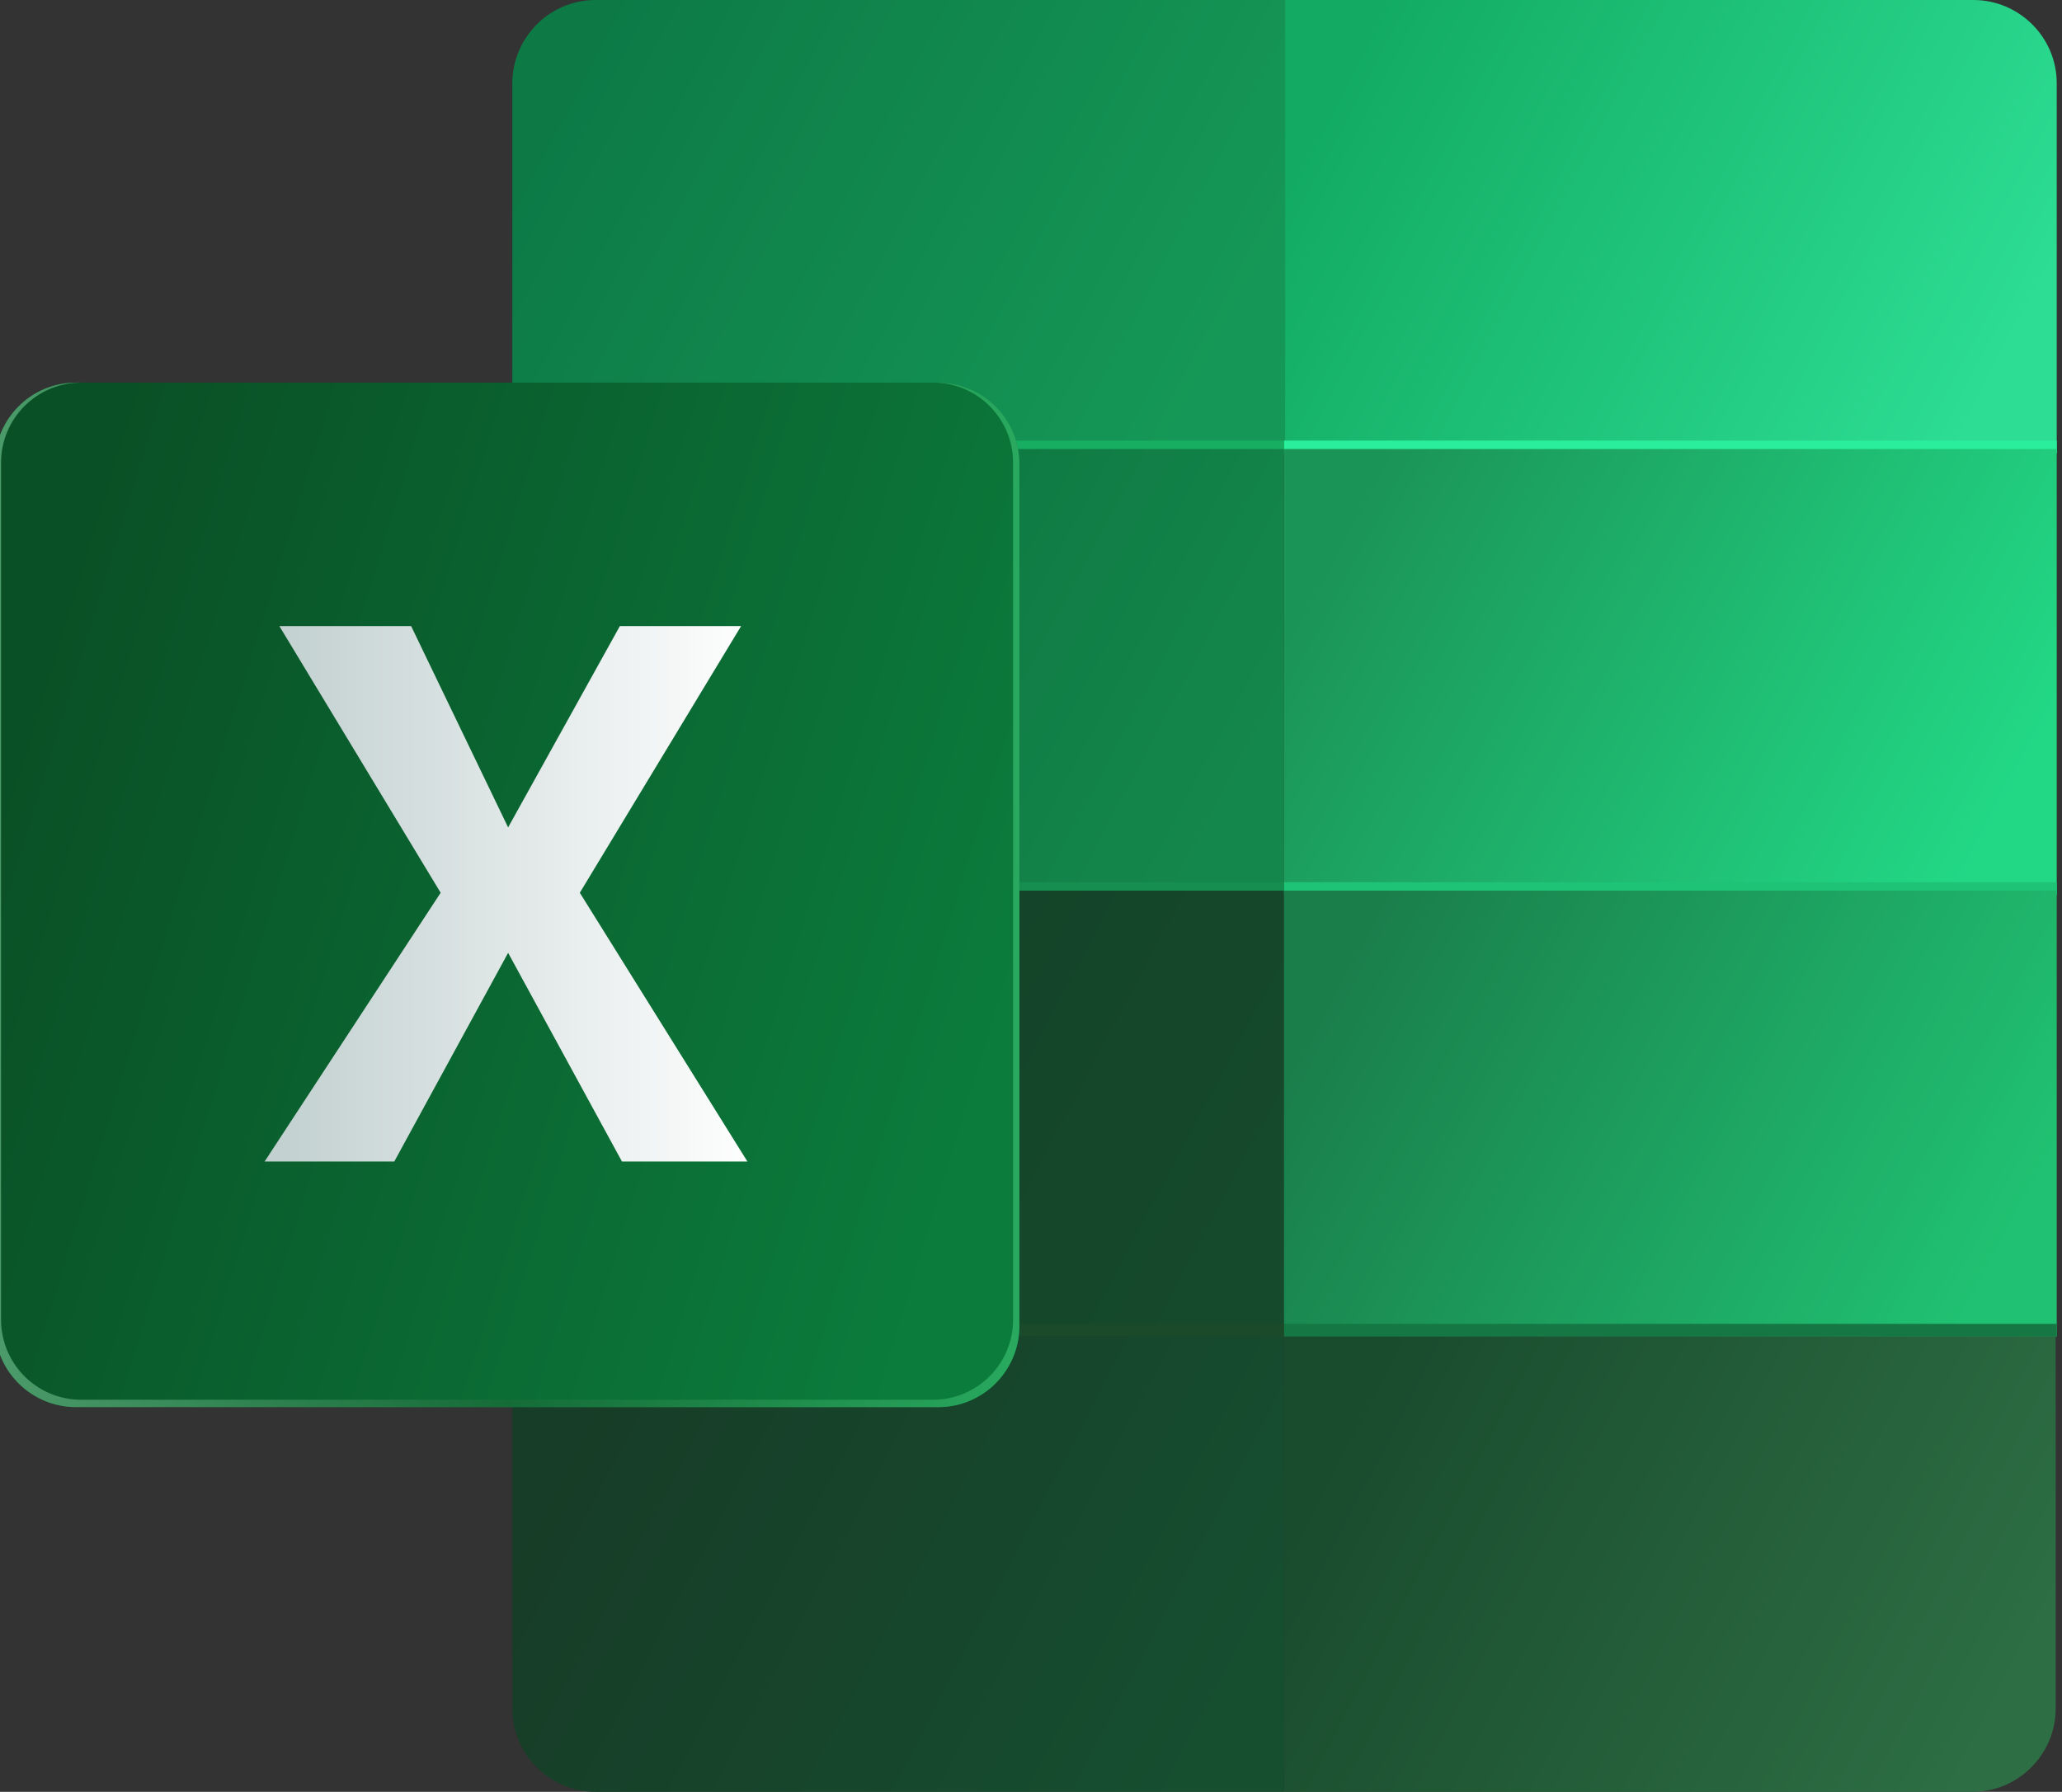 <?xml version="1.0" encoding="utf-8"?>
<!-- Generator: Adobe Illustrator 22.0.1, SVG Export Plug-In . SVG Version: 6.00 Build 0)  -->
<svg version="1.1" id="Layer_1" xmlns="http://www.w3.org/2000/svg" xmlns:xlink="http://www.w3.org/1999/xlink" x="0px" y="0px"
	 viewBox="0 0 195.6 170" style="enable-background:new 0 0 195.6 170;" xml:space="preserve">
<rect x="0" y="0" width="195.6" height="170" fill="#333333" stroke="none"/>
<style type="text/css">
	.st0{fill:url(#SVGID_1_);}
	.st1{fill:url(#SVGID_2_);}
	.st2{fill:#2AEE9C;}
	.st3{fill:#17AE62;}
	.st4{fill:url(#SVGID_3_);}
	.st5{fill:url(#SVGID_4_);}
	.st6{fill:#1EC375;}
	.st7{fill:#168E50;}
	.st8{fill:url(#SVGID_5_);}
	.st9{fill:url(#SVGID_6_);}
	.st10{fill:#157844;}
	.st11{fill:#1A4A2A;}
	.st12{fill:url(#SVGID_7_);}
	.st13{fill:url(#SVGID_8_);}
	.st14{fill:url(#SVGID_9_);}
	.st15{fill:url(#SVGID_10_);}
	.st16{fill:url(#SVGID_11_);}
</style>
<g>
	
		<linearGradient id="SVGID_1_" gradientUnits="userSpaceOnUse" x1="17847.451" y1="-5086.4" x2="15726.208" y2="-3974.905" gradientTransform="matrix(2.834645e-02 0 0 -2.834645e-02 -390.643 -106.921)">
		<stop  offset="0" style="stop-color:#159857"/>
		<stop  offset="1" style="stop-color:#0D7A46"/>
	</linearGradient>
	<path class="st0" d="M121.8,0H56.5c-4.4,0-7.9,3.6-7.9,7.9V43v0h73.3V0z"/>
	
		<linearGradient id="SVGID_2_" gradientUnits="userSpaceOnUse" x1="20408.838" y1="-5129.74" x2="18287.596" y2="-4018.245" gradientTransform="matrix(2.834645e-02 0 0 -2.834645e-02 -390.643 -106.921)">
		<stop  offset="0" style="stop-color:#2CDD93"/>
		<stop  offset="1" style="stop-color:#13AB63"/>
	</linearGradient>
	<path class="st1" d="M195.1,43v-0.2V7.9c0-4.4-3.6-7.9-7.9-7.9H122h-0.1v43h0.1L195.1,43L195.1,43z"/>
	<polygon class="st2" points="121.8,41.8 121.9,41.8 195.1,41.8 195.1,43 121.9,43 121.8,43 	"/>
	<polygon class="st3" points="48.6,41.8 121.8,41.8 121.8,43 48.6,43 	"/>
	
		<linearGradient id="SVGID_3_" gradientUnits="userSpaceOnUse" x1="17839.685" y1="-6582.594" x2="15733.975" y2="-5460.493" gradientTransform="matrix(2.834645e-02 0 0 -2.834645e-02 -390.643 -106.921)">
		<stop  offset="0" style="stop-color:#14874C"/>
		<stop  offset="1" style="stop-color:#0A6E3C"/>
	</linearGradient>
	<polygon class="st4" points="121.8,42.6 48.6,42.6 48.6,84.9 48.6,84.9 121.8,84.9 	"/>
	
		<linearGradient id="SVGID_4_" gradientUnits="userSpaceOnUse" x1="20423.783" y1="-6582.594" x2="18318.072" y2="-5460.493" gradientTransform="matrix(2.834645e-02 0 0 -2.834645e-02 -390.643 -106.921)">
		<stop  offset="0" style="stop-color:#22D885"/>
		<stop  offset="1" style="stop-color:#1B9457"/>
	</linearGradient>
	<polygon class="st5" points="195.1,84.9 195.1,84.8 195.1,42.6 121.9,42.6 121.8,42.6 121.8,84.9 121.9,84.9 	"/>
	<polygon class="st6" points="121.8,83.7 121.9,83.7 195.1,83.7 195.1,84.9 121.9,84.9 121.8,84.9 	"/>
	<polygon class="st7" points="48.6,83.7 121.8,83.7 121.8,84.9 48.6,84.9 	"/>
	
		<linearGradient id="SVGID_5_" gradientUnits="userSpaceOnUse" x1="17839.691" y1="-8060.809" x2="15733.98" y2="-6938.708" gradientTransform="matrix(2.834645e-02 0 0 -2.834645e-02 -390.643 -106.921)">
		<stop  offset="0" style="stop-color:#164A2C"/>
		<stop  offset="1" style="stop-color:#113E26"/>
	</linearGradient>
	<polygon class="st8" points="121.8,84.5 48.6,84.5 48.6,126.8 48.6,126.8 121.8,126.8 	"/>
	
		<linearGradient id="SVGID_6_" gradientUnits="userSpaceOnUse" x1="20423.789" y1="-8060.809" x2="18318.078" y2="-6938.708" gradientTransform="matrix(2.834645e-02 0 0 -2.834645e-02 -390.643 -106.921)">
		<stop  offset="0" style="stop-color:#20C172"/>
		<stop  offset="1" style="stop-color:#1A7E4B"/>
	</linearGradient>
	<polygon class="st9" points="195.1,126.8 195.1,126.7 195.1,84.5 121.9,84.5 121.8,84.5 121.8,126.8 121.9,126.8 	"/>
	<polygon class="st10" points="121.8,125.6 121.9,125.6 195.1,125.6 195.1,126.8 121.9,126.8 121.8,126.8 	"/>
	<polygon class="st11" points="48.6,125.6 121.8,125.6 121.8,126.8 48.6,126.8 	"/>
	
		<linearGradient id="SVGID_7_" gradientUnits="userSpaceOnUse" x1="20433.334" y1="-9561.992" x2="18308.525" y2="-8452.976" gradientTransform="matrix(2.834645e-02 0 0 -2.834645e-02 -390.643 -106.921)">
		<stop  offset="0" style="stop-color:#2D6E44"/>
		<stop  offset="1" style="stop-color:#194B2D"/>
	</linearGradient>
	<path class="st12" d="M121.8,170L121.8,170h65.3c4.4,0,7.9-3.6,7.9-7.9v-35.3h-73.2h0V170z"/>
	
		<linearGradient id="SVGID_8_" gradientUnits="userSpaceOnUse" x1="17871.828" y1="-9518.705" x2="15747.022" y2="-8409.674" gradientTransform="matrix(2.834645e-02 0 0 -2.834645e-02 -390.643 -106.921)">
		<stop  offset="0" style="stop-color:#164E30"/>
		<stop  offset="1" style="stop-color:#173C27"/>
	</linearGradient>
	<path class="st13" d="M56.5,170h65.3v-43.2H48.6v35.3C48.6,166.4,52.1,170,56.5,170z"/>
	
		<linearGradient id="SVGID_9_" gradientUnits="userSpaceOnUse" x1="17117.453" y1="-7272.298" x2="13838.908" y2="-6263.51" gradientTransform="matrix(2.834645e-02 0 0 -2.834645e-02 -390.643 -106.921)">
		<stop  offset="0" style="stop-color:#0B7C3C"/>
		<stop  offset="1" style="stop-color:#0A5026"/>
	</linearGradient>
	<path class="st14" d="M7.2,133.5H89c4.3,0,7.7-3.5,7.7-7.7V44c0-4.3-3.5-7.7-7.7-7.7H7.2c-4.3,0-7.7,3.5-7.7,7.7v81.8
		C-0.5,130.1,3,133.5,7.2,133.5z"/>
	
		<linearGradient id="SVGID_10_" gradientUnits="userSpaceOnUse" x1="13763.065" y1="-6767.912" x2="17193.283" y2="-6767.912" gradientTransform="matrix(2.834645e-02 0 0 -2.834645e-02 -390.643 -106.921)">
		<stop  offset="0" style="stop-color:#4C9B6A"/>
		<stop  offset="0.502" style="stop-color:#156C37"/>
		<stop  offset="1" style="stop-color:#29A95F"/>
	</linearGradient>
	<path class="st15" d="M7.2,133.5H89c4.3,0,7.7-3.5,7.7-7.7V44c0-4.3-3.5-7.7-7.7-7.7h-0.5c4.2,0,7.6,3.4,7.6,7.6v81.3
		c0,4.2-3.4,7.6-7.6,7.6H7.7c-4.2,0-7.6-3.4-7.6-7.6V43.9c0-4.2,3.4-7.6,7.6-7.6H7.2c-4.3,0-7.7,3.5-7.7,7.7v81.8
		C-0.5,130.1,3,133.5,7.2,133.5z"/>
	
		<linearGradient id="SVGID_11_" gradientUnits="userSpaceOnUse" x1="14667.158" y1="-6763.638" x2="16282.581" y2="-6763.638" gradientTransform="matrix(2.834645e-02 0 0 -2.834645e-02 -390.643 -106.921)">
		<stop  offset="0" style="stop-color:#C1CFCF"/>
		<stop  offset="1" style="stop-color:#FEFEFE"/>
	</linearGradient>
	<polygon class="st16" points="26.5,59.4 39,59.4 48.2,78.5 58.8,59.4 70.3,59.4 55,84.7 70.9,110.2 59,110.2 48.2,90.4 37.4,110.2 
		25.1,110.2 41.8,84.7 	"/>
</g>
</svg>
